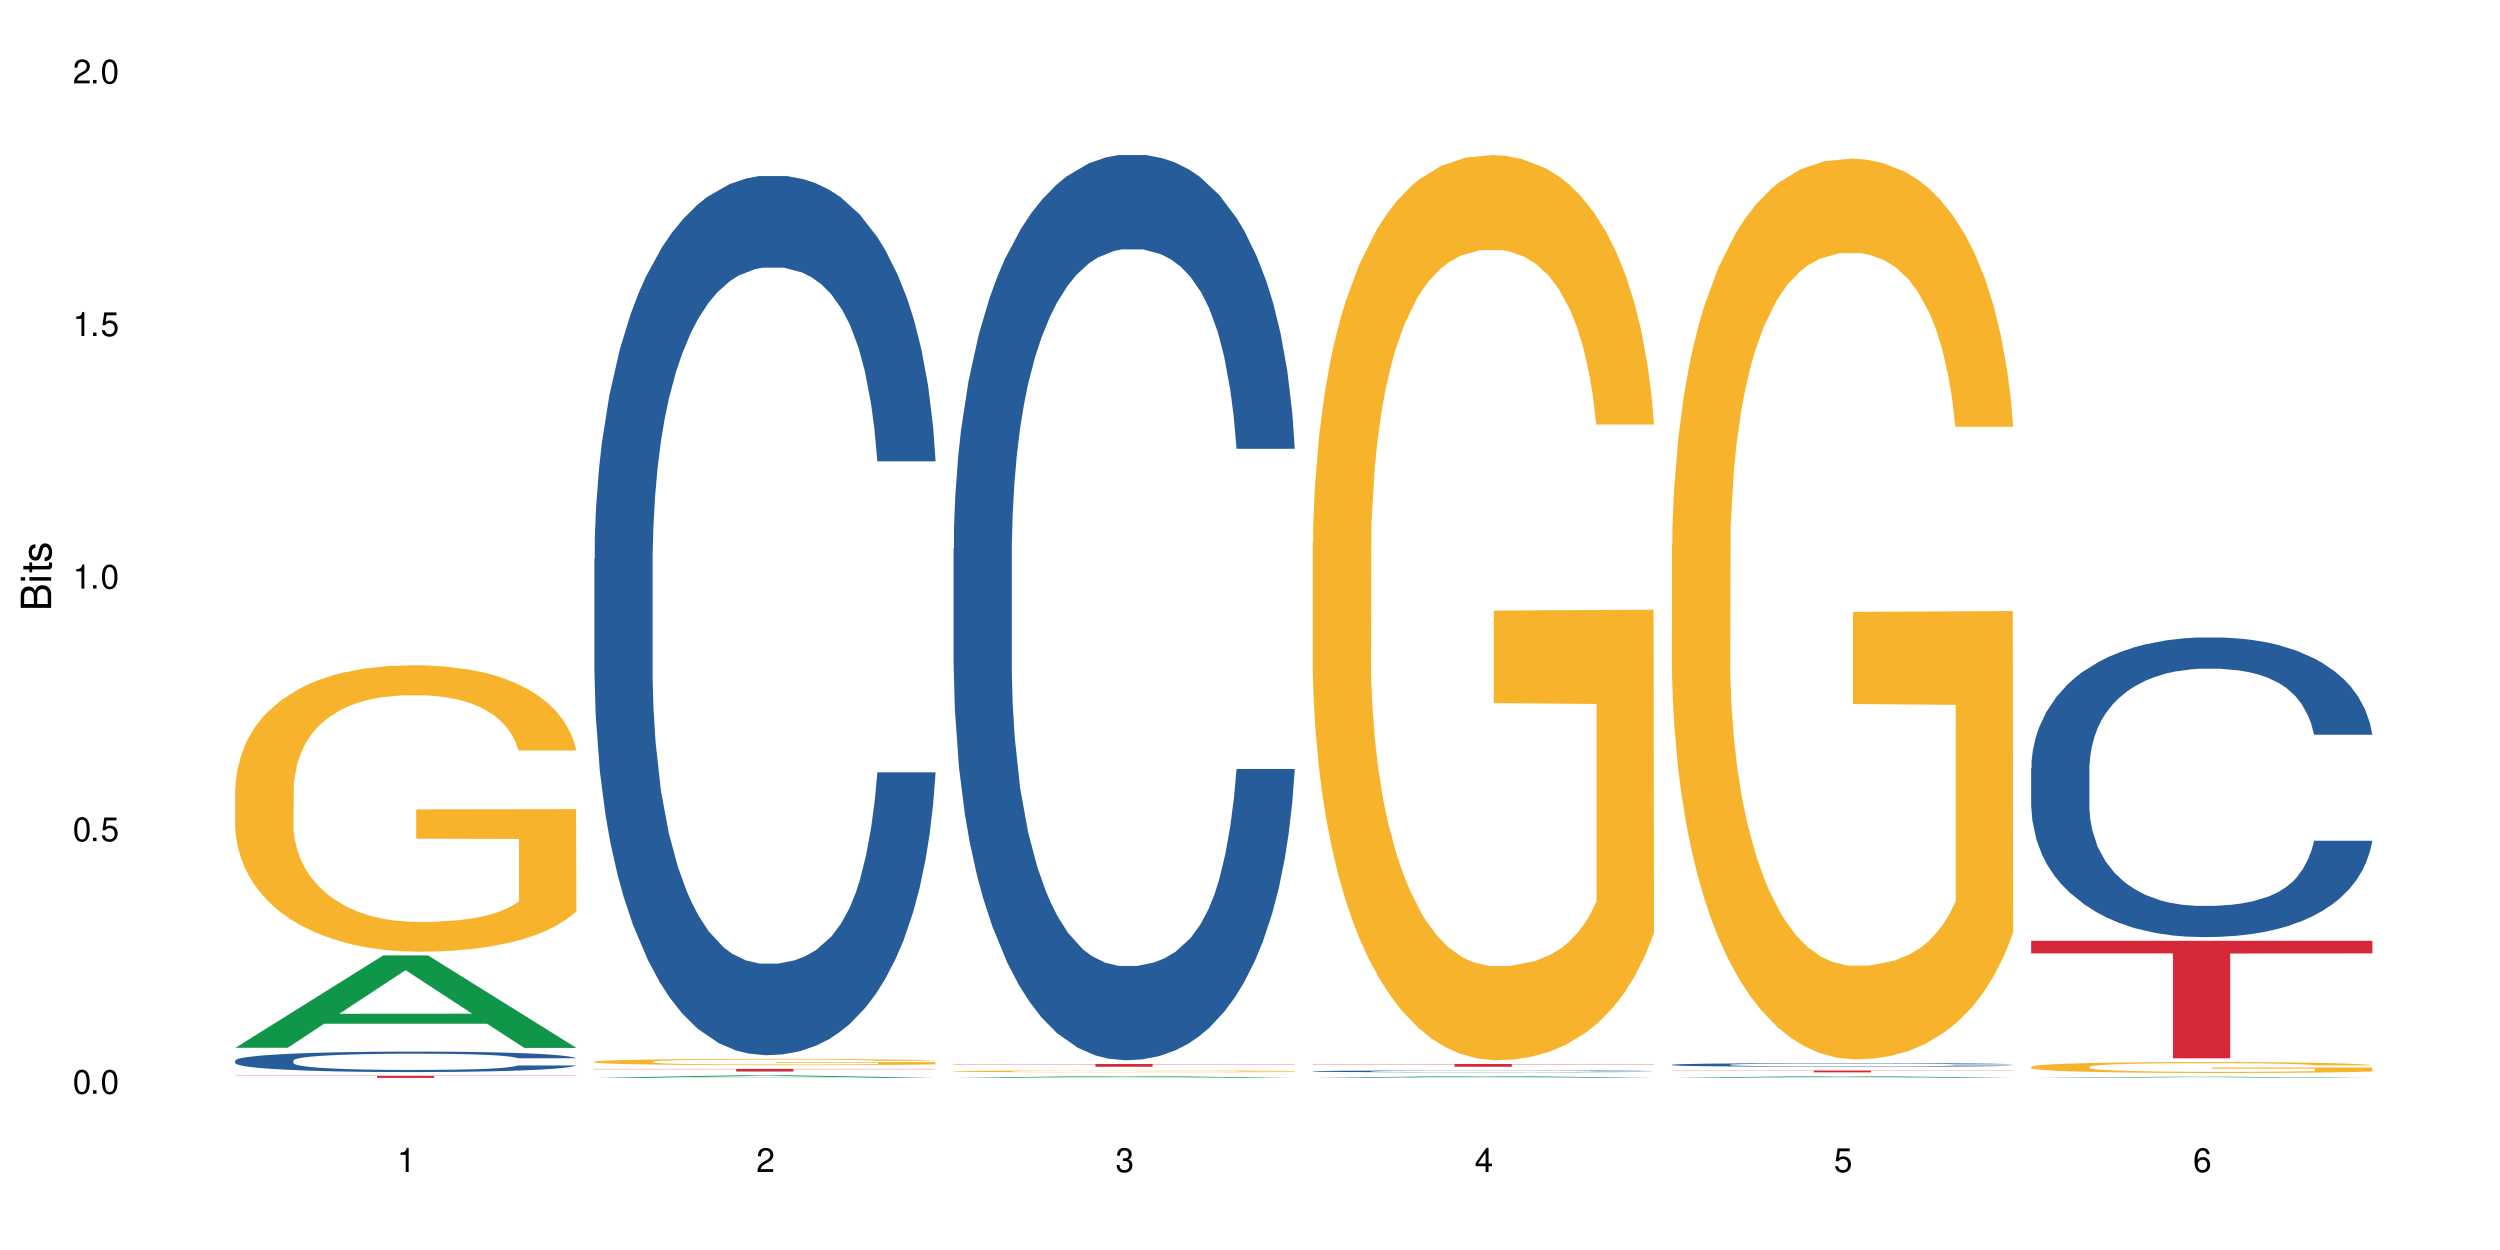 <?xml version="1.0" encoding="UTF-8"?>
<svg xmlns="http://www.w3.org/2000/svg" xmlns:xlink="http://www.w3.org/1999/xlink" width="720" height="360" viewBox="0 0 720 360">
<defs>
<g>
<g id="glyph-0-0">
</g>
<g id="glyph-0-1">
<path d="M 2.641 -6.938 C 2 -6.938 1.422 -6.656 1.078 -6.172 C 0.641 -5.562 0.406 -4.641 0.406 -3.359 C 0.406 -1.016 1.188 0.219 2.641 0.219 C 4.078 0.219 4.859 -1.016 4.859 -3.297 C 4.859 -4.641 4.656 -5.547 4.203 -6.172 C 3.844 -6.656 3.281 -6.938 2.641 -6.938 Z M 2.641 -6.188 C 3.547 -6.188 4 -5.25 4 -3.375 C 4 -1.406 3.562 -0.484 2.625 -0.484 C 1.734 -0.484 1.281 -1.438 1.281 -3.344 C 1.281 -5.25 1.734 -6.188 2.641 -6.188 Z M 2.641 -6.188 "/>
</g>
<g id="glyph-0-2">
<path d="M 1.828 -1 L 0.828 -1 L 0.828 0 L 1.828 0 Z M 1.828 -1 "/>
</g>
<g id="glyph-0-3">
<path d="M 4.562 -6.797 L 1.062 -6.797 L 0.547 -3.094 L 1.328 -3.094 C 1.719 -3.562 2.047 -3.734 2.578 -3.734 C 3.484 -3.734 4.062 -3.109 4.062 -2.094 C 4.062 -1.125 3.484 -0.531 2.578 -0.531 C 1.828 -0.531 1.375 -0.906 1.188 -1.672 L 0.328 -1.672 C 0.453 -1.109 0.547 -0.844 0.75 -0.594 C 1.125 -0.078 1.828 0.219 2.594 0.219 C 3.969 0.219 4.922 -0.781 4.922 -2.219 C 4.922 -3.562 4.031 -4.484 2.719 -4.484 C 2.25 -4.484 1.859 -4.359 1.469 -4.062 L 1.734 -5.969 L 4.562 -5.969 Z M 4.562 -6.797 "/>
</g>
<g id="glyph-0-4">
<path d="M 2.484 -4.938 L 2.484 0 L 3.328 0 L 3.328 -6.938 L 2.766 -6.938 C 2.469 -5.875 2.281 -5.734 0.984 -5.562 L 0.984 -4.938 Z M 2.484 -4.938 "/>
</g>
<g id="glyph-0-5">
<path d="M 4.859 -0.828 L 1.281 -0.828 C 1.359 -1.406 1.672 -1.781 2.5 -2.281 L 3.469 -2.828 C 4.406 -3.344 4.906 -4.062 4.906 -4.906 C 4.906 -5.484 4.672 -6.031 4.266 -6.406 C 3.859 -6.766 3.375 -6.938 2.719 -6.938 C 1.859 -6.938 1.219 -6.625 0.844 -6.031 C 0.609 -5.672 0.5 -5.234 0.484 -4.531 L 1.328 -4.531 C 1.359 -5.016 1.406 -5.281 1.531 -5.516 C 1.75 -5.938 2.188 -6.203 2.703 -6.203 C 3.469 -6.203 4.031 -5.641 4.031 -4.891 C 4.031 -4.344 3.719 -3.859 3.125 -3.516 L 2.234 -3 C 0.812 -2.172 0.406 -1.531 0.328 -0.016 L 4.859 -0.016 Z M 4.859 -0.828 "/>
</g>
<g id="glyph-0-6">
<path d="M 2.125 -3.188 L 2.578 -3.188 C 3.5 -3.188 3.984 -2.766 3.984 -1.922 C 3.984 -1.062 3.469 -0.531 2.594 -0.531 C 1.656 -0.531 1.203 -1 1.156 -2.016 L 0.312 -2.016 C 0.344 -1.453 0.438 -1.094 0.609 -0.781 C 0.953 -0.109 1.625 0.219 2.547 0.219 C 3.953 0.219 4.859 -0.625 4.859 -1.938 C 4.859 -2.828 4.516 -3.297 3.703 -3.594 C 4.344 -3.844 4.656 -4.328 4.656 -5.031 C 4.656 -6.219 3.875 -6.938 2.578 -6.938 C 1.203 -6.938 0.484 -6.172 0.453 -4.703 L 1.297 -4.703 C 1.312 -5.125 1.344 -5.359 1.453 -5.578 C 1.641 -5.969 2.062 -6.203 2.594 -6.203 C 3.344 -6.203 3.797 -5.75 3.797 -5 C 3.797 -4.516 3.609 -4.219 3.25 -4.047 C 3.016 -3.953 2.703 -3.922 2.125 -3.906 Z M 2.125 -3.188 "/>
</g>
<g id="glyph-0-7">
<path d="M 3.141 -1.672 L 3.141 0 L 3.984 0 L 3.984 -1.672 L 4.984 -1.672 L 4.984 -2.438 L 3.984 -2.438 L 3.984 -6.938 L 3.359 -6.938 L 0.266 -2.578 L 0.266 -1.672 Z M 3.141 -2.438 L 1 -2.438 L 3.141 -5.5 Z M 3.141 -2.438 "/>
</g>
<g id="glyph-0-8">
<path d="M 4.781 -5.125 C 4.609 -6.266 3.891 -6.938 2.844 -6.938 C 2.094 -6.938 1.422 -6.578 1.031 -5.953 C 0.594 -5.266 0.406 -4.422 0.406 -3.172 C 0.406 -2 0.578 -1.25 0.984 -0.641 C 1.359 -0.078 1.953 0.219 2.703 0.219 C 3.984 0.219 4.922 -0.75 4.922 -2.094 C 4.922 -3.375 4.062 -4.281 2.844 -4.281 C 2.172 -4.281 1.641 -4.031 1.281 -3.516 C 1.281 -5.234 1.828 -6.188 2.797 -6.188 C 3.391 -6.188 3.797 -5.797 3.938 -5.125 Z M 2.734 -3.531 C 3.547 -3.531 4.062 -2.953 4.062 -2.031 C 4.062 -1.156 3.484 -0.531 2.703 -0.531 C 1.922 -0.531 1.328 -1.188 1.328 -2.078 C 1.328 -2.938 1.906 -3.531 2.734 -3.531 Z M 2.734 -3.531 "/>
</g>
<g id="glyph-1-0">
</g>
<g id="glyph-1-1">
<path d="M 0 -0.953 L 0 -4.891 C 0 -5.719 -0.234 -6.344 -0.734 -6.797 C -1.188 -7.234 -1.812 -7.469 -2.5 -7.469 C -3.547 -7.469 -4.188 -7 -4.625 -5.875 C -4.984 -6.688 -5.625 -7.094 -6.531 -7.094 C -7.172 -7.094 -7.734 -6.859 -8.141 -6.391 C -8.562 -5.922 -8.75 -5.344 -8.75 -4.5 L -8.75 -0.953 Z M -4.984 -2.062 L -7.766 -2.062 L -7.766 -4.219 C -7.766 -4.844 -7.688 -5.203 -7.453 -5.5 C -7.219 -5.812 -6.859 -5.969 -6.375 -5.969 C -5.891 -5.969 -5.531 -5.812 -5.297 -5.5 C -5.062 -5.203 -4.984 -4.844 -4.984 -4.219 Z M -0.984 -2.062 L -4 -2.062 L -4 -4.781 C -4 -5.766 -3.438 -6.359 -2.484 -6.359 C -1.547 -6.359 -0.984 -5.766 -0.984 -4.781 Z M -0.984 -2.062 "/>
</g>
<g id="glyph-1-2">
<path d="M -6.281 -1.797 L -6.281 -0.797 L 0 -0.797 L 0 -1.797 Z M -8.75 -1.797 L -8.75 -0.797 L -7.484 -0.797 L -7.484 -1.797 Z M -8.75 -1.797 "/>
</g>
<g id="glyph-1-3">
<path d="M -6.281 -3.047 L -6.281 -2.016 L -8.016 -2.016 L -8.016 -1.016 L -6.281 -1.016 L -6.281 -0.172 L -5.469 -0.172 L -5.469 -1.016 L -0.719 -1.016 C -0.078 -1.016 0.281 -1.453 0.281 -2.234 C 0.281 -2.5 0.25 -2.719 0.188 -3.047 L -0.641 -3.047 C -0.609 -2.906 -0.594 -2.766 -0.594 -2.562 C -0.594 -2.141 -0.719 -2.016 -1.156 -2.016 L -5.469 -2.016 L -5.469 -3.047 Z M -6.281 -3.047 "/>
</g>
<g id="glyph-1-4">
<path d="M -4.531 -5.25 C -5.766 -5.25 -6.469 -4.422 -6.469 -2.969 C -6.469 -1.516 -5.719 -0.562 -4.547 -0.562 C -3.562 -0.562 -3.094 -1.062 -2.734 -2.562 L -2.516 -3.484 C -2.344 -4.188 -2.094 -4.469 -1.641 -4.469 C -1.047 -4.469 -0.641 -3.875 -0.641 -3 C -0.641 -2.453 -0.797 -2 -1.062 -1.75 C -1.25 -1.594 -1.422 -1.531 -1.875 -1.469 L -1.875 -0.406 C -0.422 -0.453 0.281 -1.266 0.281 -2.922 C 0.281 -4.5 -0.5 -5.516 -1.719 -5.516 C -2.656 -5.516 -3.172 -4.984 -3.469 -3.734 L -3.703 -2.766 C -3.891 -1.953 -4.156 -1.609 -4.594 -1.609 C -5.188 -1.609 -5.547 -2.125 -5.547 -2.938 C -5.547 -3.75 -5.203 -4.172 -4.531 -4.203 Z M -4.531 -5.25 "/>
</g>
</g>
</defs>
<rect x="-72" y="-36" width="864" height="432" fill="rgb(100%, 100%, 100%)" fill-opacity="1"/>
<path fill-rule="nonzero" fill="rgb(6.275%, 58.824%, 28.235%)" fill-opacity="1" d="M 67.73 301.77 L 67.836 301.746 L 110.359 275.164 L 123.273 275.164 L 166.008 301.797 L 150.992 301.797 L 140.281 294.844 L 93.352 294.844 L 82.852 301.77 L 67.73 301.77 L 97.863 291.969 L 135.977 291.941 L 116.973 279.516 L 116.766 279.488 L 116.555 279.566 L 97.758 291.941 L 97.863 291.969 Z M 67.73 301.77 "/>
<path fill-rule="nonzero" fill="rgb(14.51%, 36.078%, 60%)" fill-opacity="1" d="M 67.73 305.426 L 67.852 305.418 L 67.852 305.289 L 68.211 305.086 L 69.051 304.828 L 69.887 304.648 L 72.047 304.332 L 75.043 304.023 L 78.156 303.789 L 80.434 303.648 L 82.473 303.539 L 87.145 303.34 L 90.145 303.238 L 93.379 303.148 L 97.332 303.055 L 100.211 303.004 L 106.684 302.918 L 111.477 302.879 L 115.191 302.863 L 123.223 302.863 L 128.016 302.883 L 131.492 302.91 L 135.324 302.953 L 138.562 303.004 L 144.195 303.121 L 149.227 303.273 L 151.504 303.359 L 155.102 303.523 L 157.855 303.688 L 159.773 303.824 L 161.934 304.023 L 163.848 304.266 L 165.289 304.543 L 166.008 304.773 L 149.227 304.773 L 148.391 304.559 L 147.43 304.391 L 145.633 304.172 L 143.836 304.016 L 141.316 303.859 L 139.039 303.758 L 135.926 303.652 L 133.168 303.59 L 130.293 303.539 L 127.535 303.508 L 122.262 303.477 L 116.148 303.477 L 113.871 303.488 L 109.199 303.531 L 106.684 303.566 L 103.086 303.645 L 100.57 303.715 L 97.574 303.82 L 95.535 303.914 L 93.02 304.051 L 91.223 304.176 L 89.184 304.352 L 87.984 304.488 L 86.906 304.641 L 85.949 304.816 L 85.23 305.004 L 84.75 305.203 L 84.508 305.398 L 84.508 306.23 L 84.75 306.426 L 85.348 306.652 L 86.906 306.98 L 89.184 307.266 L 91.82 307.492 L 94.336 307.652 L 95.777 307.727 L 97.691 307.812 L 100.688 307.922 L 105.004 308.027 L 107.52 308.07 L 111.355 308.113 L 115.312 308.137 L 120.586 308.137 L 125.258 308.113 L 128.375 308.09 L 131.609 308.047 L 136.043 307.953 L 138.801 307.867 L 141.199 307.766 L 142.996 307.664 L 144.195 307.578 L 145.992 307.41 L 147.43 307.227 L 148.508 307.039 L 149.227 306.855 L 166.008 306.855 L 165.289 307.07 L 164.207 307.281 L 163.129 307.438 L 161.453 307.625 L 159.535 307.793 L 156.777 307.98 L 154.5 308.105 L 151.504 308.238 L 148.75 308.34 L 145.754 308.434 L 141.316 308.539 L 138.441 308.594 L 135.324 308.641 L 131.609 308.688 L 126.938 308.723 L 121.902 308.746 L 117.227 308.75 L 112.195 308.738 L 108.48 308.719 L 103.566 308.668 L 97.453 308.574 L 93.02 308.469 L 89.543 308.367 L 86.547 308.262 L 83.191 308.113 L 78.875 307.879 L 76.238 307.695 L 74.441 307.543 L 72.406 307.336 L 70.969 307.148 L 69.289 306.844 L 68.09 306.465 L 67.73 306.168 Z M 67.73 305.426 "/>
<path fill-rule="nonzero" fill="rgb(96.863%, 70.196%, 16.863%)" fill-opacity="1" d="M 67.73 226.926 L 67.852 226.852 L 67.852 225.344 L 68.332 221.953 L 69.527 217.281 L 71.086 213.438 L 72.766 210.426 L 73.844 208.84 L 75.641 206.582 L 77.199 204.922 L 81.152 201.531 L 86.188 198.367 L 88.945 197.012 L 92.059 195.73 L 96.496 194.297 L 98.531 193.77 L 104.766 192.566 L 111.836 191.812 L 119.625 191.586 L 123.223 191.66 L 128.133 191.961 L 134.848 192.793 L 138.68 193.547 L 141.676 194.297 L 144.793 195.277 L 148.629 196.785 L 152.223 198.594 L 155.102 200.402 L 157.977 202.664 L 160.375 205.074 L 162.41 207.711 L 164.207 210.875 L 165.289 213.512 L 166.008 216.152 L 149.348 216.152 L 148.391 213.512 L 147.309 211.48 L 145.512 208.992 L 143.715 207.184 L 141.918 205.754 L 138.562 203.793 L 135.684 202.586 L 132.09 201.531 L 128.613 200.855 L 124.66 200.402 L 122.262 200.25 L 115.91 200.25 L 110.156 200.777 L 106.801 201.383 L 104.406 201.984 L 101.047 203.113 L 99.012 204.02 L 97.812 204.621 L 94.219 206.957 L 91.82 209.066 L 90.504 210.5 L 88.824 212.758 L 87.625 214.793 L 86.309 217.809 L 85.59 220.07 L 84.629 225.191 L 84.508 238.758 L 84.871 241.621 L 85.59 244.707 L 86.547 247.422 L 87.984 250.285 L 89.422 252.469 L 91.941 255.41 L 94.098 257.367 L 95.777 258.648 L 99.012 260.684 L 100.328 261.363 L 103.445 262.719 L 106.684 263.773 L 110.637 264.676 L 113.633 265.129 L 118.426 265.508 L 124.539 265.508 L 131.73 265.055 L 136.285 264.449 L 139.398 263.848 L 141.438 263.32 L 143.953 262.492 L 145.754 261.738 L 147.43 260.91 L 149.469 259.629 L 149.469 241.621 L 119.863 241.543 L 119.863 233.105 L 165.887 233.031 L 166.008 262.492 L 163.488 264.527 L 160.375 266.484 L 157.379 267.992 L 154.262 269.273 L 149.828 270.707 L 146.23 271.609 L 140.719 272.664 L 135.684 273.344 L 130.41 273.793 L 125.738 274.02 L 120.223 274.098 L 115.312 273.945 L 110.039 273.492 L 105.844 272.891 L 102.008 272.137 L 98.172 271.156 L 93.379 269.574 L 90.262 268.293 L 87.027 266.711 L 83.789 264.828 L 80.914 262.793 L 78.996 261.211 L 77.078 259.402 L 75.043 257.141 L 73.125 254.578 L 71.688 252.242 L 70.367 249.605 L 69.41 247.121 L 68.449 243.73 L 67.969 241.016 L 67.73 238.68 Z M 67.73 226.926 "/>
<path fill-rule="nonzero" fill="rgb(83.922%, 15.686%, 22.353%)" fill-opacity="1" d="M 67.73 309.816 L 166.008 309.816 L 166.008 309.883 L 125.047 309.883 L 125.047 310.43 L 108.57 310.43 L 108.57 309.883 L 67.73 309.883 Z M 67.73 309.816 "/>
<path fill-rule="nonzero" fill="rgb(6.275%, 58.824%, 28.235%)" fill-opacity="1" d="M 171.18 310.43 L 171.285 310.426 L 213.809 309.672 L 226.723 309.672 L 269.453 310.43 L 254.441 310.43 L 243.73 310.23 L 196.797 310.23 L 186.297 310.43 L 171.18 310.43 L 201.312 310.148 L 239.426 310.148 L 220.422 309.793 L 220.211 309.793 L 220 309.797 L 201.207 310.148 L 201.312 310.148 Z M 171.18 310.43 "/>
<path fill-rule="nonzero" fill="rgb(14.51%, 36.078%, 60%)" fill-opacity="1" d="M 171.18 160.871 L 171.297 160.641 L 171.297 155.086 L 171.66 146.289 L 172.496 135.18 L 173.336 127.543 L 175.492 113.887 L 178.488 100.695 L 181.605 90.508 L 183.883 84.492 L 185.922 79.863 L 190.594 71.301 L 193.59 66.902 L 196.828 62.965 L 200.781 59.031 L 203.656 56.719 L 210.129 53.016 L 214.922 51.395 L 218.641 50.699 L 226.668 50.699 L 231.461 51.625 L 234.938 52.781 L 238.773 54.633 L 242.008 56.719 L 247.641 61.809 L 252.676 68.289 L 254.953 71.992 L 258.547 79.168 L 261.305 86.113 L 263.223 92.129 L 265.379 100.695 L 267.297 111.109 L 268.734 122.914 L 269.453 132.867 L 252.676 132.867 L 251.836 123.605 L 250.879 116.434 L 249.082 106.941 L 247.281 100.23 L 244.766 93.52 L 242.488 89.121 L 239.371 84.723 L 236.617 81.945 L 233.738 79.863 L 230.984 78.473 L 225.711 77.086 L 219.598 77.086 L 217.32 77.547 L 212.645 79.398 L 210.129 81.02 L 206.535 84.262 L 204.016 87.27 L 201.02 91.898 L 198.984 95.832 L 196.469 101.852 L 194.668 107.176 L 192.633 114.812 L 191.434 120.598 L 190.355 127.078 L 189.395 134.719 L 188.676 142.816 L 188.199 151.383 L 187.957 159.715 L 187.957 195.59 L 188.199 203.922 L 188.797 213.641 L 190.355 227.762 L 192.633 240.027 L 195.27 249.75 L 197.785 256.691 L 199.223 259.934 L 201.141 263.637 L 204.137 268.266 L 208.453 272.895 L 210.969 274.746 L 214.805 276.598 L 218.758 277.523 L 224.031 277.523 L 228.707 276.598 L 231.82 275.441 L 235.059 273.59 L 239.492 269.652 L 242.25 265.949 L 244.645 261.555 L 246.445 257.156 L 247.641 253.453 L 249.441 246.277 L 250.879 238.406 L 251.957 230.309 L 252.676 222.438 L 269.453 222.438 L 268.734 231.695 L 267.656 240.723 L 266.578 247.434 L 264.898 255.535 L 262.984 262.711 L 260.227 270.812 L 257.949 276.133 L 254.953 281.922 L 252.195 286.32 L 249.199 290.254 L 244.766 294.883 L 241.891 297.195 L 238.773 299.281 L 235.059 301.133 L 230.383 302.75 L 225.352 303.676 L 220.676 303.91 L 215.645 303.445 L 211.926 302.52 L 207.012 300.438 L 200.902 296.27 L 196.469 291.875 L 192.992 287.477 L 189.996 282.848 L 186.641 276.598 L 182.324 266.414 L 179.688 258.543 L 177.891 252.062 L 175.852 243.035 L 174.414 234.938 L 172.738 221.977 L 171.539 205.543 L 171.18 192.812 Z M 171.18 160.871 "/>
<path fill-rule="nonzero" fill="rgb(96.863%, 70.196%, 16.863%)" fill-opacity="1" d="M 171.18 305.746 L 171.297 305.746 L 171.297 305.715 L 171.777 305.641 L 172.977 305.539 L 174.535 305.453 L 176.211 305.387 L 177.293 305.352 L 179.09 305.305 L 180.648 305.27 L 184.602 305.195 L 189.637 305.125 L 192.391 305.094 L 195.508 305.066 L 199.941 305.035 L 201.98 305.023 L 208.211 304.996 L 215.281 304.98 L 223.074 304.977 L 226.668 304.977 L 231.582 304.984 L 238.293 305.004 L 242.129 305.02 L 245.125 305.035 L 248.242 305.059 L 252.078 305.09 L 255.672 305.129 L 258.547 305.168 L 261.426 305.219 L 263.82 305.27 L 265.859 305.328 L 267.656 305.398 L 268.734 305.457 L 269.453 305.512 L 252.797 305.512 L 251.836 305.457 L 250.758 305.41 L 248.961 305.355 L 247.164 305.316 L 245.363 305.285 L 242.008 305.242 L 239.133 305.215 L 235.539 305.195 L 232.062 305.18 L 228.105 305.168 L 225.711 305.164 L 219.359 305.164 L 213.605 305.176 L 210.25 305.191 L 207.852 305.203 L 204.496 305.227 L 202.461 305.246 L 201.262 305.262 L 197.664 305.312 L 195.27 305.359 L 193.949 305.391 L 192.273 305.438 L 191.074 305.484 L 189.754 305.551 L 189.035 305.598 L 188.078 305.711 L 187.957 306.008 L 188.316 306.07 L 189.035 306.137 L 189.996 306.195 L 191.434 306.258 L 192.871 306.305 L 195.387 306.371 L 197.547 306.414 L 199.223 306.441 L 202.461 306.484 L 203.777 306.5 L 206.895 306.531 L 210.129 306.551 L 214.086 306.57 L 217.082 306.582 L 221.875 306.59 L 227.988 306.59 L 235.18 306.582 L 239.73 306.566 L 242.848 306.555 L 244.887 306.543 L 247.402 306.523 L 249.199 306.508 L 250.879 306.488 L 252.914 306.461 L 252.914 306.07 L 223.312 306.066 L 223.312 305.883 L 269.336 305.883 L 269.453 306.523 L 266.938 306.57 L 263.82 306.613 L 260.824 306.645 L 257.711 306.672 L 253.273 306.703 L 249.68 306.723 L 244.168 306.746 L 239.133 306.762 L 233.859 306.77 L 229.184 306.777 L 223.672 306.777 L 218.758 306.773 L 213.484 306.766 L 209.289 306.75 L 205.457 306.734 L 201.621 306.715 L 196.828 306.68 L 193.711 306.652 L 190.473 306.617 L 187.238 306.574 L 184.363 306.531 L 182.445 306.496 L 180.527 306.457 L 178.488 306.406 L 176.57 306.352 L 175.133 306.301 L 173.816 306.242 L 172.855 306.188 L 171.898 306.113 L 171.418 306.055 L 171.18 306.004 Z M 171.18 305.746 "/>
<path fill-rule="nonzero" fill="rgb(83.922%, 15.686%, 22.353%)" fill-opacity="1" d="M 171.18 307.844 L 269.453 307.844 L 269.453 307.926 L 228.496 307.926 L 228.496 308.602 L 212.02 308.602 L 212.02 307.93 L 211.777 307.926 L 171.18 307.926 Z M 171.18 307.844 "/>
<path fill-rule="nonzero" fill="rgb(6.275%, 58.824%, 28.235%)" fill-opacity="1" d="M 274.629 310.43 L 274.73 310.43 L 317.254 309.895 L 330.168 309.895 L 372.902 310.43 L 357.887 310.43 L 347.18 310.289 L 300.246 310.289 L 289.746 310.43 L 274.629 310.43 L 304.762 310.23 L 342.875 310.23 L 323.871 309.984 L 323.66 309.98 L 323.449 309.984 L 304.656 310.23 L 304.762 310.23 Z M 274.629 310.43 "/>
<path fill-rule="nonzero" fill="rgb(14.51%, 36.078%, 60%)" fill-opacity="1" d="M 274.629 158.086 L 274.746 157.848 L 274.746 152.129 L 275.105 143.07 L 275.945 131.633 L 276.785 123.77 L 278.941 109.711 L 281.938 96.125 L 285.055 85.641 L 287.332 79.445 L 289.367 74.68 L 294.043 65.859 L 297.039 61.332 L 300.273 57.281 L 304.23 53.23 L 307.105 50.848 L 313.578 47.035 L 318.371 45.367 L 322.086 44.652 L 330.117 44.652 L 334.91 45.605 L 338.387 46.797 L 342.223 48.703 L 345.457 50.848 L 351.09 56.09 L 356.125 62.762 L 358.402 66.574 L 361.996 73.965 L 364.754 81.113 L 366.672 87.309 L 368.828 96.125 L 370.746 106.848 L 372.184 119.004 L 372.902 129.25 L 356.125 129.25 L 355.285 119.719 L 354.324 112.332 L 352.527 102.559 L 350.73 95.648 L 348.215 88.738 L 345.938 84.211 L 342.82 79.684 L 340.062 76.824 L 337.188 74.68 L 334.43 73.25 L 329.156 71.82 L 323.047 71.82 L 320.77 72.297 L 316.094 74.203 L 313.578 75.871 L 309.98 79.207 L 307.465 82.305 L 304.469 87.07 L 302.434 91.121 L 299.914 97.316 L 298.117 102.797 L 296.078 110.664 L 294.883 116.621 L 293.801 123.293 L 292.844 131.156 L 292.125 139.496 L 291.645 148.316 L 291.406 156.895 L 291.406 193.832 L 291.645 202.41 L 292.246 212.418 L 293.801 226.957 L 296.078 239.586 L 298.715 249.594 L 301.234 256.746 L 302.672 260.082 L 304.59 263.895 L 307.586 268.66 L 311.898 273.426 L 314.418 275.332 L 318.25 277.238 L 322.207 278.191 L 327.48 278.191 L 332.152 277.238 L 335.27 276.047 L 338.508 274.141 L 342.941 270.09 L 345.695 266.277 L 348.094 261.75 L 349.891 257.223 L 351.09 253.406 L 352.887 246.02 L 354.324 237.918 L 355.406 229.578 L 356.125 221.477 L 372.902 221.477 L 372.184 231.008 L 371.105 240.301 L 370.027 247.211 L 368.348 255.555 L 366.43 262.941 L 363.676 271.281 L 361.398 276.762 L 358.402 282.719 L 355.645 287.246 L 352.648 291.297 L 348.215 296.066 L 345.336 298.449 L 342.223 300.594 L 338.508 302.5 L 333.832 304.168 L 328.797 305.121 L 324.125 305.359 L 319.09 304.883 L 315.375 303.93 L 310.461 301.785 L 304.348 297.496 L 299.914 292.969 L 296.438 288.438 L 293.441 283.672 L 290.086 277.238 L 285.773 266.754 L 283.137 258.652 L 281.34 251.977 L 279.301 242.684 L 277.863 234.344 L 276.184 221 L 274.988 204.078 L 274.629 190.973 Z M 274.629 158.086 "/>
<path fill-rule="nonzero" fill="rgb(96.863%, 70.196%, 16.863%)" fill-opacity="1" d="M 274.629 308.523 L 274.746 308.523 L 274.746 308.512 L 275.227 308.492 L 276.426 308.461 L 277.984 308.434 L 279.66 308.418 L 280.738 308.406 L 282.535 308.391 L 284.094 308.379 L 288.051 308.359 L 293.082 308.34 L 295.84 308.328 L 298.957 308.32 L 303.391 308.312 L 305.43 308.309 L 311.66 308.301 L 318.73 308.297 L 326.52 308.293 L 330.117 308.293 L 335.031 308.297 L 341.742 308.301 L 345.578 308.309 L 348.574 308.312 L 351.688 308.316 L 355.523 308.328 L 359.121 308.34 L 361.996 308.352 L 364.871 308.367 L 367.27 308.383 L 369.309 308.398 L 371.105 308.418 L 372.184 308.438 L 372.902 308.453 L 356.242 308.453 L 355.285 308.438 L 354.207 308.422 L 352.41 308.406 L 350.609 308.395 L 348.812 308.387 L 345.457 308.375 L 342.582 308.367 L 338.984 308.359 L 335.512 308.355 L 331.555 308.352 L 322.805 308.352 L 317.055 308.355 L 313.699 308.359 L 311.301 308.363 L 307.945 308.367 L 305.906 308.375 L 304.707 308.379 L 301.113 308.395 L 298.715 308.406 L 297.398 308.418 L 295.719 308.43 L 294.523 308.445 L 293.203 308.465 L 292.484 308.477 L 291.527 308.512 L 291.406 308.598 L 291.766 308.617 L 292.484 308.637 L 293.441 308.656 L 294.883 308.676 L 296.32 308.688 L 298.836 308.707 L 300.992 308.719 L 302.672 308.727 L 305.906 308.742 L 307.227 308.746 L 310.34 308.754 L 313.578 308.762 L 317.531 308.766 L 320.527 308.77 L 325.324 308.773 L 331.434 308.773 L 338.625 308.77 L 343.18 308.766 L 346.297 308.762 L 348.332 308.758 L 350.852 308.754 L 352.648 308.746 L 354.324 308.742 L 356.363 308.734 L 356.363 308.617 L 326.762 308.617 L 326.762 308.562 L 372.781 308.562 L 372.902 308.754 L 370.387 308.766 L 367.27 308.777 L 364.273 308.789 L 361.156 308.797 L 356.723 308.805 L 353.129 308.812 L 347.613 308.82 L 342.582 308.824 L 337.309 308.824 L 332.633 308.828 L 322.207 308.828 L 316.934 308.824 L 312.738 308.82 L 308.902 308.816 L 305.07 308.809 L 300.273 308.797 L 297.16 308.789 L 293.922 308.781 L 290.688 308.77 L 287.809 308.754 L 285.895 308.746 L 283.977 308.734 L 281.938 308.719 L 280.02 308.703 L 278.582 308.688 L 277.262 308.668 L 276.305 308.652 L 275.348 308.633 L 274.867 308.613 L 274.629 308.598 Z M 274.629 308.523 "/>
<path fill-rule="nonzero" fill="rgb(83.922%, 15.686%, 22.353%)" fill-opacity="1" d="M 274.629 306.426 L 372.902 306.426 L 372.902 306.512 L 331.945 306.512 L 331.945 307.227 L 315.465 307.227 L 315.465 306.512 L 274.629 306.512 Z M 274.629 306.426 "/>
<path fill-rule="nonzero" fill="rgb(6.275%, 58.824%, 28.235%)" fill-opacity="1" d="M 378.074 310.43 L 378.18 310.43 L 420.703 309.895 L 433.617 309.895 L 476.352 310.43 L 461.336 310.43 L 450.625 310.289 L 403.695 310.289 L 393.195 310.43 L 378.074 310.43 L 408.207 310.23 L 446.32 310.23 L 427.316 309.984 L 427.109 309.98 L 426.898 309.984 L 408.105 310.23 L 408.207 310.23 Z M 378.074 310.43 "/>
<path fill-rule="nonzero" fill="rgb(14.51%, 36.078%, 60%)" fill-opacity="1" d="M 378.074 308.527 L 378.195 308.527 L 378.195 308.516 L 378.555 308.496 L 379.395 308.473 L 380.23 308.457 L 382.391 308.426 L 385.387 308.398 L 388.5 308.379 L 390.777 308.367 L 392.816 308.355 L 397.492 308.336 L 400.488 308.328 L 403.723 308.32 L 407.676 308.312 L 410.555 308.309 L 417.027 308.301 L 421.82 308.297 L 425.535 308.293 L 433.566 308.293 L 438.359 308.297 L 441.836 308.297 L 445.668 308.301 L 448.906 308.309 L 454.539 308.316 L 459.57 308.332 L 461.848 308.34 L 465.445 308.355 L 468.199 308.367 L 470.117 308.383 L 472.277 308.398 L 474.191 308.422 L 475.633 308.445 L 476.352 308.469 L 459.57 308.469 L 458.734 308.449 L 457.773 308.434 L 455.977 308.414 L 454.18 308.398 L 451.66 308.383 L 449.383 308.375 L 446.27 308.367 L 443.512 308.359 L 440.637 308.355 L 437.879 308.352 L 424.215 308.352 L 419.543 308.355 L 417.027 308.359 L 413.43 308.363 L 410.914 308.371 L 407.918 308.383 L 405.879 308.391 L 403.363 308.402 L 401.566 308.414 L 399.527 308.43 L 398.328 308.441 L 397.25 308.457 L 396.293 308.473 L 395.574 308.488 L 395.094 308.508 L 394.855 308.523 L 394.855 308.598 L 395.094 308.617 L 395.691 308.637 L 397.25 308.668 L 399.527 308.691 L 402.164 308.715 L 404.68 308.727 L 406.121 308.734 L 408.035 308.742 L 411.035 308.754 L 415.348 308.762 L 417.863 308.766 L 421.699 308.77 L 425.656 308.773 L 430.93 308.773 L 435.602 308.77 L 438.719 308.77 L 441.953 308.766 L 446.387 308.754 L 449.145 308.746 L 451.543 308.738 L 453.34 308.73 L 454.539 308.723 L 456.336 308.707 L 457.773 308.691 L 458.852 308.672 L 459.57 308.656 L 476.352 308.656 L 475.633 308.676 L 474.555 308.695 L 473.473 308.707 L 471.797 308.727 L 469.879 308.742 L 467.121 308.758 L 464.844 308.77 L 461.848 308.781 L 459.094 308.789 L 456.098 308.801 L 451.66 308.809 L 448.785 308.812 L 445.668 308.816 L 441.953 308.82 L 437.281 308.824 L 432.246 308.828 L 422.539 308.828 L 418.824 308.824 L 413.91 308.82 L 407.797 308.812 L 403.363 308.801 L 399.887 308.793 L 396.891 308.785 L 393.535 308.77 L 389.223 308.75 L 386.586 308.73 L 384.785 308.719 L 382.75 308.699 L 381.312 308.684 L 379.633 308.656 L 378.434 308.621 L 378.074 308.594 Z M 378.074 308.527 "/>
<path fill-rule="nonzero" fill="rgb(96.863%, 70.196%, 16.863%)" fill-opacity="1" d="M 378.074 156.316 L 378.195 156.078 L 378.195 151.316 L 378.676 140.602 L 379.871 125.84 L 381.43 113.699 L 383.109 104.172 L 384.188 99.176 L 385.984 92.031 L 387.543 86.793 L 391.496 76.078 L 396.531 66.078 L 399.289 61.793 L 402.402 57.746 L 406.84 53.223 L 408.875 51.555 L 415.109 47.746 L 422.18 45.367 L 429.969 44.652 L 433.566 44.891 L 438.48 45.844 L 445.191 48.461 L 449.023 50.844 L 452.02 53.223 L 455.137 56.316 L 458.973 61.078 L 462.566 66.793 L 465.445 72.508 L 468.32 79.652 L 470.719 87.27 L 472.754 95.602 L 474.555 105.602 L 475.633 113.934 L 476.352 122.27 L 459.691 122.27 L 458.734 113.934 L 457.652 107.508 L 455.855 99.648 L 454.059 93.938 L 452.262 89.414 L 448.906 83.223 L 446.027 79.414 L 442.434 76.078 L 438.957 73.938 L 435.004 72.508 L 432.605 72.031 L 426.254 72.031 L 420.5 73.699 L 417.145 75.602 L 414.75 77.508 L 411.395 81.078 L 409.355 83.938 L 408.156 85.84 L 404.562 93.223 L 402.164 99.887 L 400.848 104.41 L 399.168 111.555 L 397.969 117.984 L 396.652 127.508 L 395.934 134.648 L 394.973 150.84 L 394.855 193.695 L 395.215 202.742 L 395.934 212.504 L 396.891 221.074 L 398.328 230.121 L 399.766 237.027 L 402.285 246.312 L 404.441 252.504 L 406.121 256.551 L 409.355 262.98 L 410.672 265.121 L 413.789 269.406 L 417.027 272.742 L 420.98 275.598 L 423.977 277.027 L 428.77 278.215 L 434.883 278.215 L 442.074 276.789 L 446.629 274.883 L 449.746 272.98 L 451.781 271.312 L 454.297 268.691 L 456.098 266.312 L 457.773 263.691 L 459.812 259.645 L 459.812 202.742 L 430.211 202.504 L 430.211 175.84 L 476.23 175.602 L 476.352 268.691 L 473.832 275.121 L 470.719 281.312 L 467.723 286.074 L 464.605 290.121 L 460.172 294.645 L 456.574 297.504 L 451.062 300.836 L 446.027 302.977 L 440.754 304.406 L 436.082 305.121 L 430.57 305.359 L 425.656 304.883 L 420.383 303.453 L 416.188 301.551 L 412.352 299.168 L 408.516 296.074 L 403.723 291.074 L 400.605 287.027 L 397.371 282.027 L 394.133 276.074 L 391.258 269.645 L 389.34 264.645 L 387.422 258.93 L 385.387 251.789 L 383.469 243.695 L 382.031 236.312 L 380.711 227.98 L 379.754 220.125 L 378.793 209.41 L 378.316 200.836 L 378.074 193.457 Z M 378.074 156.316 "/>
<path fill-rule="nonzero" fill="rgb(83.922%, 15.686%, 22.353%)" fill-opacity="1" d="M 378.074 306.426 L 476.352 306.426 L 476.352 306.512 L 435.391 306.512 L 435.391 307.227 L 418.914 307.227 L 418.914 306.512 L 378.074 306.512 Z M 378.074 306.426 "/>
<path fill-rule="nonzero" fill="rgb(6.275%, 58.824%, 28.235%)" fill-opacity="1" d="M 481.523 310.43 L 481.629 310.43 L 524.152 309.902 L 537.066 309.902 L 579.797 310.43 L 564.785 310.43 L 554.074 310.293 L 507.141 310.293 L 496.641 310.43 L 481.523 310.43 L 511.656 310.234 L 549.77 310.234 L 530.766 309.988 L 530.348 309.988 L 511.551 310.234 L 511.656 310.234 Z M 481.523 310.43 "/>
<path fill-rule="nonzero" fill="rgb(14.51%, 36.078%, 60%)" fill-opacity="1" d="M 481.523 306.641 L 481.645 306.641 L 481.645 306.617 L 482.004 306.578 L 482.84 306.535 L 483.68 306.5 L 485.836 306.445 L 488.832 306.391 L 491.949 306.348 L 494.227 306.32 L 496.266 306.301 L 500.938 306.266 L 503.934 306.246 L 507.172 306.23 L 511.125 306.215 L 514 306.203 L 520.473 306.191 L 525.27 306.184 L 528.984 306.18 L 537.012 306.18 L 541.809 306.184 L 545.281 306.188 L 549.117 306.195 L 552.352 306.203 L 557.984 306.227 L 563.02 306.254 L 565.297 306.27 L 568.891 306.301 L 571.648 306.328 L 573.566 306.352 L 575.723 306.391 L 577.641 306.434 L 579.078 306.48 L 579.797 306.523 L 563.02 306.523 L 562.18 306.484 L 561.223 306.453 L 559.426 306.414 L 557.625 306.387 L 555.109 306.359 L 552.832 306.34 L 549.715 306.32 L 546.961 306.312 L 544.082 306.301 L 541.328 306.297 L 536.055 306.289 L 529.941 306.289 L 527.664 306.293 L 522.992 306.301 L 520.473 306.309 L 516.879 306.32 L 514.363 306.332 L 511.367 306.352 L 509.328 306.367 L 506.812 306.395 L 505.012 306.418 L 502.977 306.449 L 501.777 306.473 L 500.699 306.5 L 499.738 306.531 L 499.02 306.566 L 498.543 306.602 L 498.301 306.637 L 498.301 306.785 L 498.543 306.82 L 499.141 306.863 L 500.699 306.922 L 502.977 306.973 L 505.613 307.012 L 508.129 307.043 L 509.566 307.055 L 511.484 307.07 L 514.48 307.09 L 518.797 307.109 L 521.312 307.117 L 525.148 307.125 L 529.102 307.129 L 534.375 307.129 L 539.051 307.125 L 542.168 307.121 L 545.402 307.113 L 549.836 307.098 L 552.594 307.082 L 554.988 307.062 L 556.789 307.043 L 557.984 307.027 L 559.785 306.996 L 561.223 306.965 L 562.301 306.93 L 563.02 306.898 L 579.797 306.898 L 579.078 306.938 L 578 306.977 L 576.922 307.004 L 575.246 307.035 L 573.328 307.066 L 570.57 307.102 L 568.293 307.121 L 565.297 307.148 L 562.539 307.164 L 559.543 307.184 L 555.109 307.203 L 552.234 307.211 L 549.117 307.219 L 545.402 307.227 L 540.727 307.234 L 535.695 307.238 L 525.988 307.238 L 522.27 307.234 L 517.359 307.223 L 511.246 307.207 L 506.812 307.188 L 503.336 307.172 L 500.34 307.152 L 496.984 307.125 L 492.668 307.082 L 490.031 307.051 L 488.234 307.023 L 486.195 306.984 L 484.758 306.949 L 483.082 306.895 L 481.883 306.828 L 481.523 306.773 Z M 481.523 306.641 "/>
<path fill-rule="nonzero" fill="rgb(96.863%, 70.196%, 16.863%)" fill-opacity="1" d="M 481.523 156.793 L 481.645 156.559 L 481.645 151.82 L 482.121 141.156 L 483.32 126.469 L 484.879 114.383 L 486.555 104.906 L 487.637 99.93 L 489.434 92.824 L 490.992 87.609 L 494.945 76.949 L 499.98 67 L 502.734 62.734 L 505.852 58.707 L 510.285 54.203 L 512.324 52.547 L 518.555 48.754 L 525.629 46.387 L 533.418 45.676 L 537.012 45.91 L 541.926 46.859 L 548.637 49.465 L 552.473 51.836 L 555.469 54.203 L 558.586 57.285 L 562.422 62.023 L 566.016 67.711 L 568.891 73.395 L 571.77 80.504 L 574.164 88.086 L 576.203 96.379 L 578 106.328 L 579.078 114.621 L 579.797 122.914 L 563.141 122.914 L 562.18 114.621 L 561.102 108.223 L 559.305 100.406 L 557.508 94.719 L 555.711 90.219 L 552.352 84.059 L 549.477 80.266 L 545.883 76.949 L 542.406 74.816 L 538.449 73.395 L 536.055 72.922 L 529.703 72.922 L 523.949 74.578 L 520.594 76.477 L 518.195 78.371 L 514.84 81.926 L 512.805 84.77 L 511.605 86.664 L 508.008 94.008 L 505.613 100.641 L 504.293 105.145 L 502.617 112.25 L 501.418 118.648 L 500.098 128.125 L 499.379 135.234 L 498.422 151.344 L 498.301 193.992 L 498.66 202.996 L 499.379 212.711 L 500.34 221.238 L 501.777 230.242 L 503.215 237.113 L 505.73 246.355 L 507.891 252.516 L 509.566 256.543 L 512.805 262.938 L 514.121 265.07 L 517.238 269.336 L 520.473 272.652 L 524.43 275.496 L 527.426 276.918 L 532.219 278.102 L 538.332 278.102 L 545.523 276.68 L 550.078 274.785 L 553.191 272.891 L 555.23 271.23 L 557.746 268.625 L 559.543 266.258 L 561.223 263.648 L 563.258 259.621 L 563.258 202.996 L 533.656 202.758 L 533.656 176.223 L 579.68 175.984 L 579.797 268.625 L 577.281 275.023 L 574.164 281.184 L 571.168 285.922 L 568.055 289.949 L 563.617 294.449 L 560.023 297.293 L 554.512 300.609 L 549.477 302.742 L 544.203 304.164 L 539.531 304.875 L 534.016 305.113 L 529.102 304.637 L 523.828 303.219 L 519.637 301.32 L 515.801 298.953 L 511.965 295.871 L 507.172 290.898 L 504.055 286.867 L 500.82 281.895 L 497.582 275.969 L 494.707 269.574 L 492.789 264.598 L 490.871 258.91 L 488.832 251.805 L 486.918 243.746 L 485.477 236.402 L 484.16 228.109 L 483.199 220.293 L 482.242 209.629 L 481.762 201.102 L 481.523 193.754 Z M 481.523 156.793 "/>
<path fill-rule="nonzero" fill="rgb(83.922%, 15.686%, 22.353%)" fill-opacity="1" d="M 481.523 308.305 L 579.797 308.305 L 579.797 308.363 L 538.84 308.363 L 538.84 308.836 L 522.363 308.836 L 522.363 308.363 L 481.523 308.363 Z M 481.523 308.305 "/>
<path fill-rule="nonzero" fill="rgb(6.275%, 58.824%, 28.235%)" fill-opacity="1" d="M 584.973 310.43 L 585.074 310.43 L 627.598 310.09 L 640.512 310.09 L 683.246 310.43 L 668.23 310.43 L 657.523 310.34 L 610.59 310.34 L 600.09 310.43 L 584.973 310.43 L 615.105 310.305 L 653.219 310.305 L 634.215 310.145 L 633.793 310.145 L 615 310.305 L 615.105 310.305 Z M 584.973 310.43 "/>
<path fill-rule="nonzero" fill="rgb(14.51%, 36.078%, 60%)" fill-opacity="1" d="M 584.973 221.152 L 585.09 221.074 L 585.09 219.18 L 585.449 216.184 L 586.289 212.398 L 587.129 209.797 L 589.285 205.145 L 592.281 200.648 L 595.398 197.18 L 597.676 195.129 L 599.711 193.551 L 604.387 190.633 L 607.383 189.133 L 610.617 187.793 L 614.574 186.453 L 617.449 185.664 L 623.922 184.402 L 628.715 183.852 L 632.43 183.613 L 640.461 183.613 L 645.254 183.93 L 648.73 184.324 L 652.566 184.953 L 655.801 185.664 L 661.434 187.398 L 666.469 189.605 L 668.746 190.867 L 672.34 193.312 L 675.098 195.68 L 677.016 197.73 L 679.172 200.648 L 681.09 204.195 L 682.527 208.219 L 683.246 211.609 L 666.469 211.609 L 665.629 208.457 L 664.672 206.012 L 662.871 202.777 L 661.074 200.492 L 658.559 198.203 L 656.281 196.703 L 653.164 195.207 L 650.406 194.262 L 647.531 193.551 L 644.773 193.078 L 639.504 192.605 L 633.391 192.605 L 631.113 192.762 L 626.438 193.395 L 623.922 193.945 L 620.328 195.047 L 617.809 196.074 L 614.812 197.652 L 612.777 198.992 L 610.258 201.043 L 608.461 202.855 L 606.426 205.457 L 605.227 207.43 L 604.148 209.637 L 603.188 212.242 L 602.469 215 L 601.988 217.918 L 601.75 220.758 L 601.75 232.98 L 601.988 235.82 L 602.59 239.133 L 604.148 243.945 L 606.426 248.125 L 609.059 251.438 L 611.578 253.801 L 613.016 254.906 L 614.934 256.168 L 617.93 257.746 L 622.242 259.324 L 624.762 259.953 L 628.598 260.586 L 632.551 260.898 L 637.824 260.898 L 642.5 260.586 L 645.613 260.191 L 648.852 259.559 L 653.285 258.219 L 656.043 256.957 L 658.438 255.457 L 660.234 253.961 L 661.434 252.699 L 663.23 250.254 L 664.672 247.57 L 665.75 244.812 L 666.469 242.129 L 683.246 242.129 L 682.527 245.285 L 681.449 248.359 L 680.371 250.648 L 678.691 253.406 L 676.773 255.852 L 674.02 258.613 L 671.742 260.426 L 668.746 262.398 L 665.988 263.898 L 662.992 265.238 L 658.559 266.816 L 655.68 267.602 L 652.566 268.312 L 648.852 268.945 L 644.176 269.496 L 639.141 269.812 L 634.469 269.891 L 629.434 269.73 L 625.719 269.418 L 620.805 268.707 L 614.695 267.289 L 610.258 265.789 L 606.785 264.289 L 603.789 262.715 L 600.43 260.586 L 596.117 257.113 L 593.48 254.434 L 591.684 252.227 L 589.645 249.148 L 588.207 246.391 L 586.527 241.973 L 585.332 236.375 L 584.973 232.035 Z M 584.973 221.152 "/>
<path fill-rule="nonzero" fill="rgb(96.863%, 70.196%, 16.863%)" fill-opacity="1" d="M 584.973 307.219 L 585.09 307.219 L 585.09 307.16 L 585.57 307.031 L 586.77 306.852 L 588.328 306.703 L 590.004 306.59 L 591.082 306.527 L 592.883 306.441 L 594.438 306.379 L 598.395 306.25 L 603.426 306.129 L 606.184 306.078 L 609.301 306.027 L 613.734 305.973 L 615.773 305.953 L 622.004 305.906 L 629.074 305.879 L 636.867 305.871 L 640.461 305.871 L 645.375 305.883 L 652.086 305.914 L 655.922 305.945 L 658.918 305.973 L 662.035 306.012 L 665.867 306.066 L 669.465 306.137 L 672.34 306.207 L 675.215 306.293 L 677.613 306.387 L 679.652 306.484 L 681.449 306.605 L 682.527 306.707 L 683.246 306.809 L 666.586 306.809 L 665.629 306.707 L 664.551 306.629 L 662.754 306.535 L 660.953 306.465 L 659.156 306.41 L 655.801 306.336 L 652.926 306.289 L 649.328 306.25 L 645.855 306.223 L 641.898 306.207 L 639.504 306.199 L 633.148 306.199 L 627.398 306.223 L 624.043 306.242 L 621.645 306.266 L 618.289 306.309 L 616.25 306.344 L 615.055 306.367 L 611.457 306.457 L 609.059 306.539 L 607.742 306.594 L 606.062 306.68 L 604.867 306.758 L 603.547 306.871 L 602.828 306.957 L 601.871 307.152 L 601.75 307.672 L 602.109 307.781 L 602.828 307.898 L 603.789 308.004 L 605.227 308.113 L 606.664 308.195 L 609.18 308.309 L 611.336 308.383 L 613.016 308.434 L 616.25 308.508 L 617.57 308.535 L 620.688 308.586 L 623.922 308.629 L 627.875 308.664 L 630.871 308.68 L 635.668 308.695 L 641.777 308.695 L 648.969 308.676 L 653.523 308.652 L 656.641 308.629 L 658.676 308.609 L 661.195 308.578 L 662.992 308.551 L 664.672 308.52 L 666.707 308.469 L 666.707 307.781 L 637.105 307.777 L 637.105 307.457 L 683.125 307.453 L 683.246 308.578 L 680.73 308.656 L 677.613 308.73 L 674.617 308.789 L 671.5 308.84 L 667.066 308.895 L 663.473 308.926 L 657.957 308.969 L 652.926 308.992 L 647.652 309.012 L 642.977 309.02 L 637.465 309.023 L 632.551 309.016 L 627.277 309 L 623.082 308.977 L 619.246 308.949 L 615.414 308.91 L 610.617 308.848 L 607.504 308.801 L 604.266 308.738 L 601.031 308.668 L 598.156 308.59 L 596.238 308.531 L 594.32 308.461 L 592.281 308.375 L 590.363 308.277 L 588.926 308.188 L 587.609 308.086 L 586.648 307.992 L 585.691 307.863 L 585.211 307.758 L 584.973 307.668 Z M 584.973 307.219 "/>
<path fill-rule="nonzero" fill="rgb(83.922%, 15.686%, 22.353%)" fill-opacity="1" d="M 584.973 270.957 L 683.246 270.957 L 683.246 274.582 L 642.289 274.613 L 642.289 304.801 L 625.809 304.801 L 625.809 274.645 L 625.57 274.582 L 584.973 274.582 Z M 584.973 270.957 "/>
<g fill="rgb(0%, 0%, 0%)" fill-opacity="1">
<use xlink:href="#glyph-0-1" x="20.965" y="314.993"/>
<use xlink:href="#glyph-0-2" x="25.965" y="314.993"/>
<use xlink:href="#glyph-0-1" x="28.965" y="314.993"/>
</g>
<g fill="rgb(0%, 0%, 0%)" fill-opacity="1">
<use xlink:href="#glyph-0-1" x="20.965" y="242.251"/>
<use xlink:href="#glyph-0-2" x="25.965" y="242.251"/>
<use xlink:href="#glyph-0-3" x="28.965" y="242.251"/>
</g>
<g fill="rgb(0%, 0%, 0%)" fill-opacity="1">
<use xlink:href="#glyph-0-4" x="20.965" y="169.509"/>
<use xlink:href="#glyph-0-2" x="25.965" y="169.509"/>
<use xlink:href="#glyph-0-1" x="28.965" y="169.509"/>
</g>
<g fill="rgb(0%, 0%, 0%)" fill-opacity="1">
<use xlink:href="#glyph-0-4" x="20.965" y="96.767"/>
<use xlink:href="#glyph-0-2" x="25.965" y="96.767"/>
<use xlink:href="#glyph-0-3" x="28.965" y="96.767"/>
</g>
<g fill="rgb(0%, 0%, 0%)" fill-opacity="1">
<use xlink:href="#glyph-0-5" x="20.965" y="24.024"/>
<use xlink:href="#glyph-0-2" x="25.965" y="24.024"/>
<use xlink:href="#glyph-0-1" x="28.965" y="24.024"/>
</g>
<g fill="rgb(0%, 0%, 0%)" fill-opacity="1">
<use xlink:href="#glyph-0-4" x="114.367" y="337.532"/>
</g>
<g fill="rgb(0%, 0%, 0%)" fill-opacity="1">
<use xlink:href="#glyph-0-5" x="217.816" y="337.532"/>
</g>
<g fill="rgb(0%, 0%, 0%)" fill-opacity="1">
<use xlink:href="#glyph-0-6" x="321.266" y="337.532"/>
</g>
<g fill="rgb(0%, 0%, 0%)" fill-opacity="1">
<use xlink:href="#glyph-0-7" x="424.711" y="337.532"/>
</g>
<g fill="rgb(0%, 0%, 0%)" fill-opacity="1">
<use xlink:href="#glyph-0-3" x="528.16" y="337.532"/>
</g>
<g fill="rgb(0%, 0%, 0%)" fill-opacity="1">
<use xlink:href="#glyph-0-8" x="631.609" y="337.532"/>
</g>
<g fill="rgb(0%, 0%, 0%)" fill-opacity="1">
<use xlink:href="#glyph-1-1" x="14.725" y="176.012"/>
<use xlink:href="#glyph-1-2" x="14.725" y="168.012"/>
<use xlink:href="#glyph-1-3" x="14.725" y="165.012"/>
<use xlink:href="#glyph-1-4" x="14.725" y="162.012"/>
</g>
</svg>
